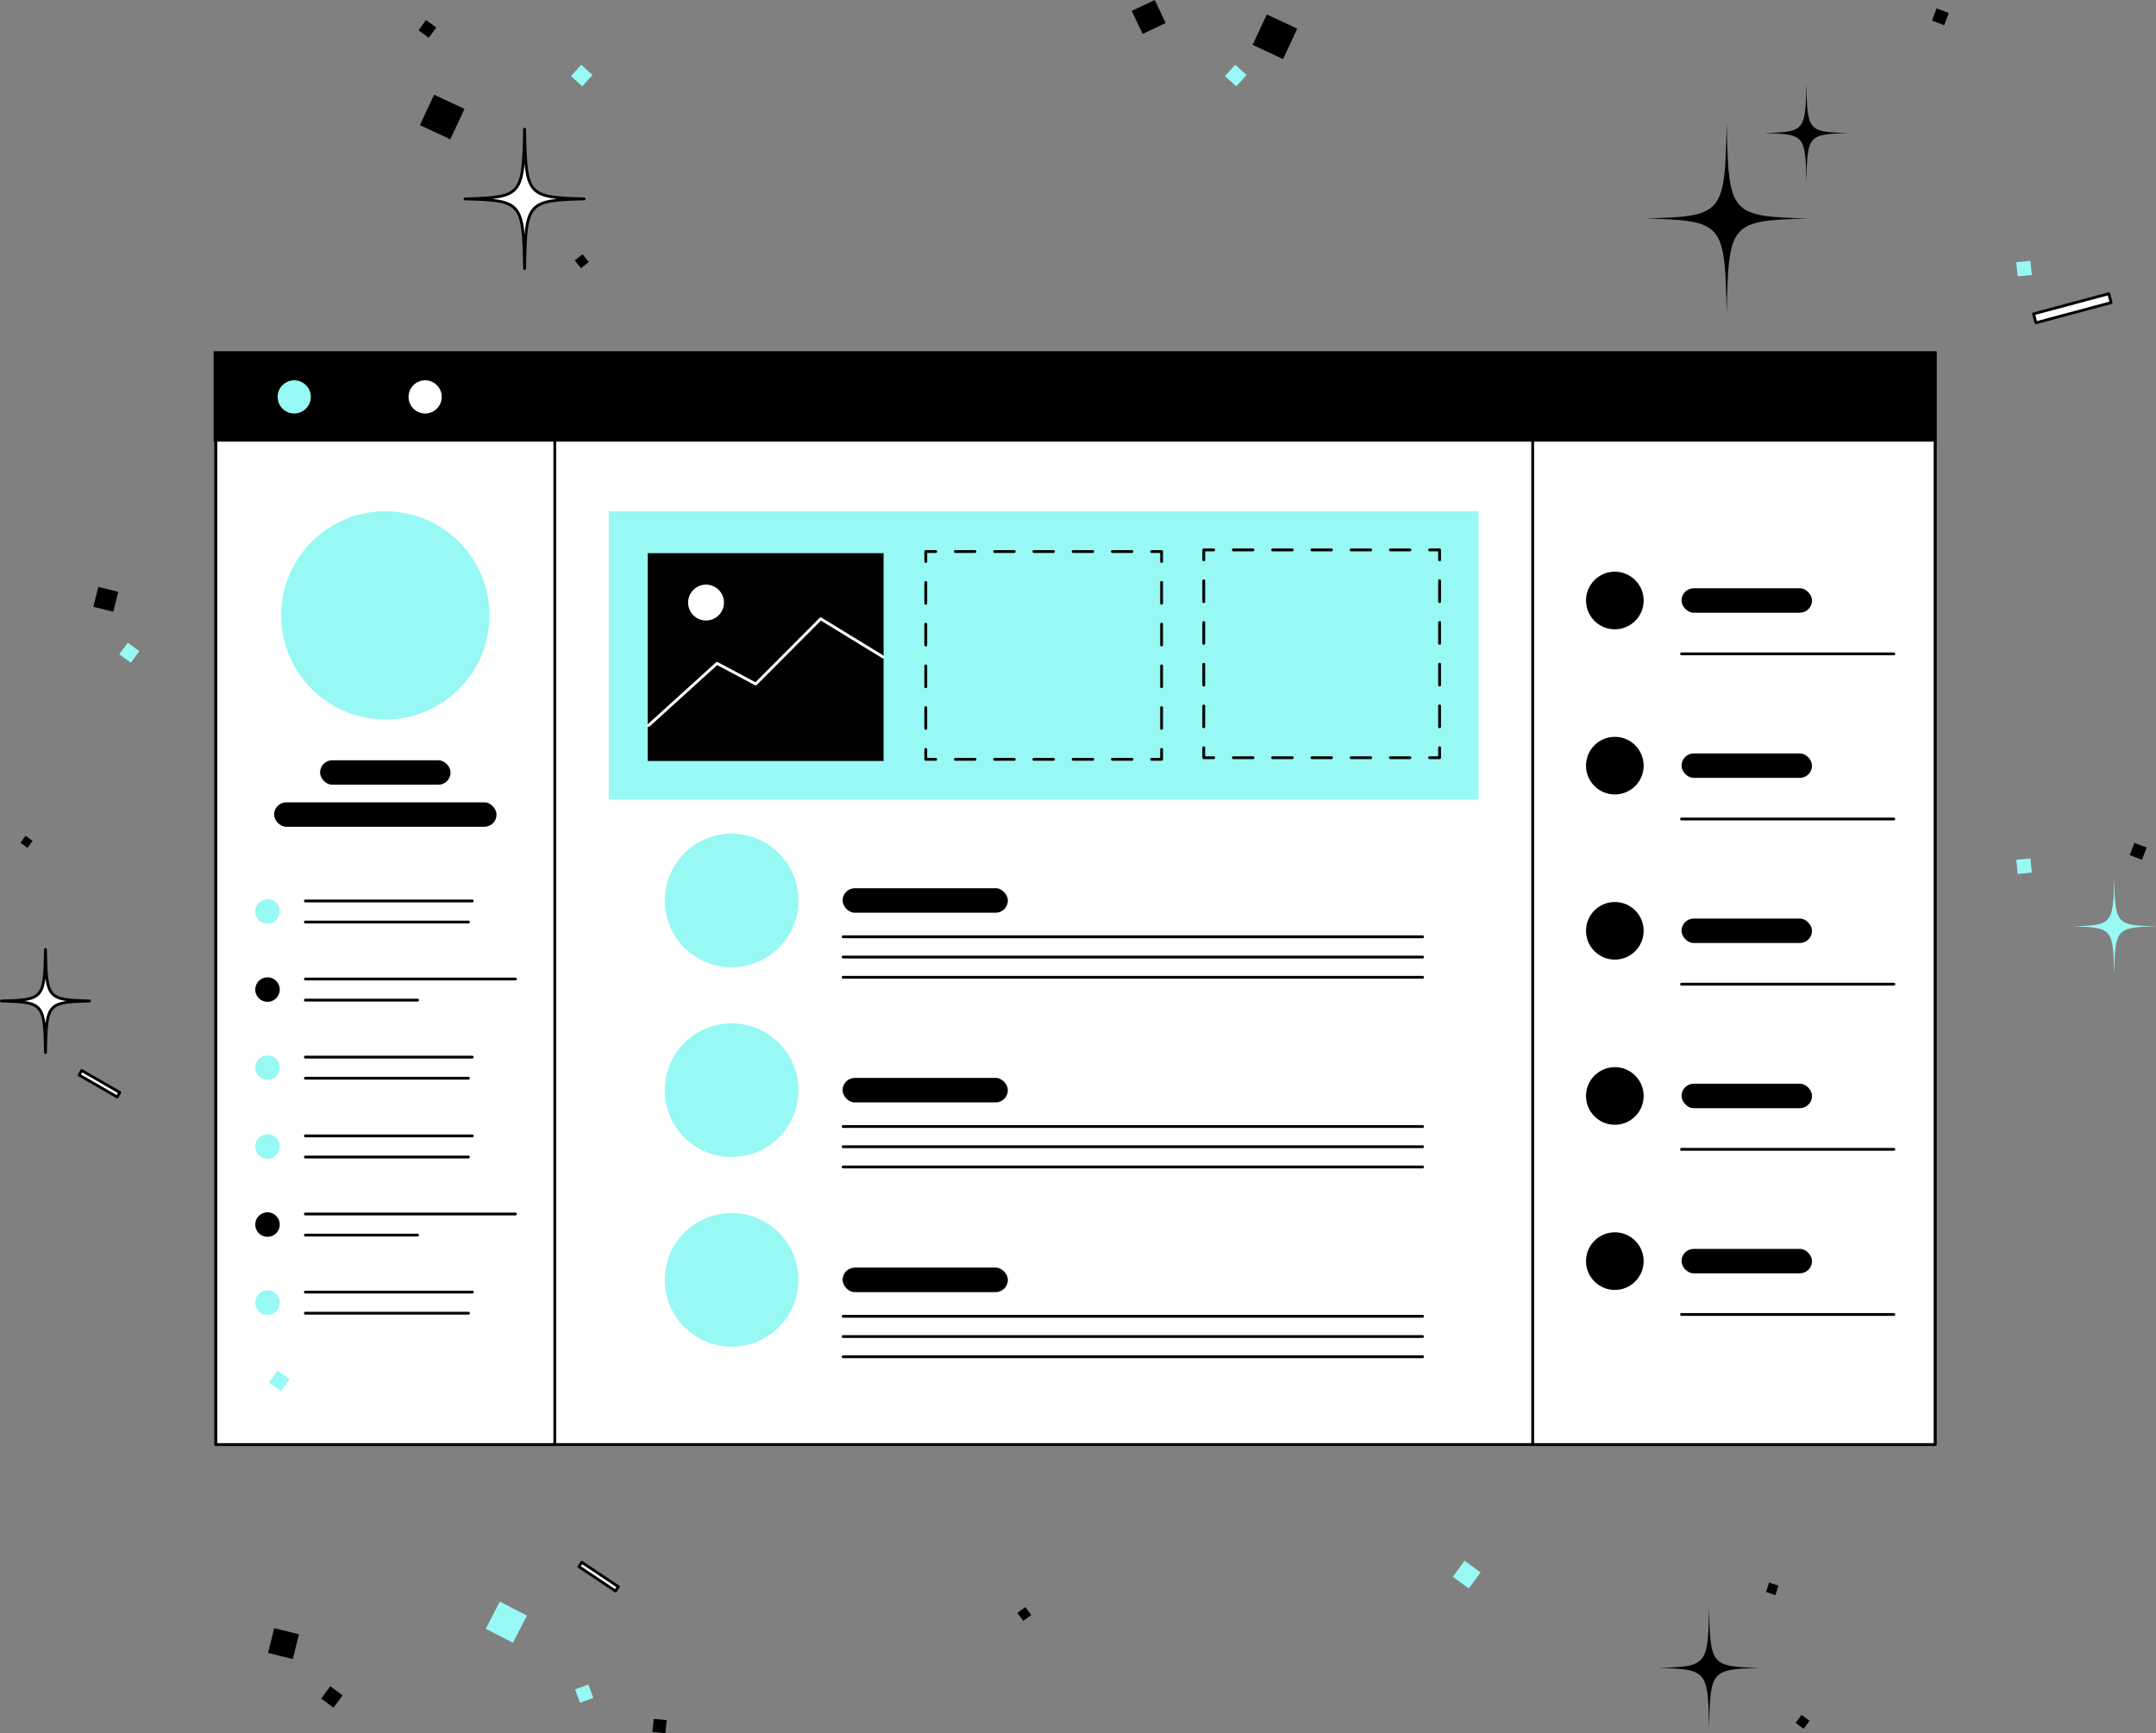 <svg xmlns="http://www.w3.org/2000/svg" id="Layer_1" viewBox="151.33 278.72 1296.5 1042.52"><rect x="151.33" y="278.72" width="1296.5" height="1042.52" fill="#808080" stroke="none"/><defs><style>.cls-1{stroke-dasharray:0 0 11.8 11.8;}.cls-1,.cls-2,.cls-3,.cls-4{stroke:#020202;}.cls-1,.cls-2,.cls-3,.cls-4,.cls-5{stroke-linecap:round;stroke-linejoin:round;stroke-width:1.70px;}.cls-1,.cls-3,.cls-4,.cls-5{fill:none;}.cls-6{fill:#97F8F4;}.cls-7{fill:#020202;}.cls-8,.cls-2{fill:#fff;}.cls-9{fill:#000000;}.cls-10{fill:#97F8F4;}.cls-11{fill:#97F8F4;}.cls-12{fill:#000000;}.cls-3{stroke-dasharray:0 0 12.55 12.55;}.cls-5{stroke:#fff;}</style></defs><g id="ui"><g id="ui-2"><g><rect class="cls-2" x="281.14" y="491.58" width="1033.85" height="656.02"></rect><polyline class="cls-2" points="484.95 544.36 484.95 1147.6 281.14 1147.6 281.14 544.36"></polyline><polyline class="cls-2" points="1314.99 544.36 1314.99 1147.6 1073.01 1147.6 1073.01 544.36"></polyline><g><rect class="cls-12" x="279.77" y="489.99" width="1036.13" height="54.37"></rect><g><circle class="cls-10" cx="328.26" cy="517.45" r="9.98"></circle><circle class="cls-9" cx="367.62" cy="517.45" r="9.98"></circle><circle class="cls-8" cx="406.98" cy="517.45" r="9.98"></circle></g></g><rect class="cls-11" x="517.42" y="586.24" width="523.03" height="173.44"></rect><g><rect class="cls-7" x="540.85" y="611.45" width="141.82" height="124.99"></rect><polyline class="cls-5" points="541.27 715.13 582.51 677.72 605.77 690.14 644.86 650.93 682.33 673.87"></polyline><circle class="cls-8" cx="575.9" cy="641.16" r="10.79"></circle></g><g><polyline class="cls-4" points="843.85 610.46 849.85 610.46 849.85 616.46"></polyline><line class="cls-3" x1="849.85" y1="629.02" x2="849.85" y2="723.18"></line><polyline class="cls-4" points="849.85 729.45 849.85 735.45 843.85 735.45"></polyline><line class="cls-1" x1="832.04" y1="735.45" x2="719.93" y2="735.45"></line><polyline class="cls-4" points="714.03 735.45 708.03 735.45 708.03 729.45"></polyline><line class="cls-3" x1="708.03" y1="716.9" x2="708.03" y2="622.74"></line><polyline class="cls-4" points="708.03 616.46 708.03 610.46 714.03 610.46"></polyline><line class="cls-1" x1="725.83" y1="610.46" x2="837.95" y2="610.46"></line></g><g><polyline class="cls-4" points="1011.02 609.48 1017.02 609.48 1017.02 615.48"></polyline><line class="cls-3" x1="1017.02" y1="628.03" x2="1017.02" y2="722.19"></line><polyline class="cls-4" points="1017.02 728.47 1017.02 734.47 1011.02 734.47"></polyline><line class="cls-1" x1="999.22" y1="734.47" x2="887.1" y2="734.47"></line><polyline class="cls-4" points="881.2 734.47 875.2 734.47 875.2 728.47"></polyline><line class="cls-3" x1="875.2" y1="715.91" x2="875.2" y2="621.75"></line><polyline class="cls-4" points="875.2 615.48 875.2 609.48 881.2 609.48"></polyline><line class="cls-1" x1="893" y1="609.48" x2="1005.12" y2="609.48"></line></g><g><g id="Artwork_1576"><g><g id="ui_interface"><rect class="cls-12" x="1162.51" y="632.56" width="78.47" height="14.7" rx="7.35" ry="7.35"></rect></g><g id="ui_interface-2"><line class="cls-2" x1="1162.51" y1="672.01" x2="1290.19" y2="672.01"></line></g><circle class="cls-9" cx="1122.4" cy="639.91" r="17.33"></circle></g></g><g id="Artwork_1576-2"><g><g id="ui_interface-3"><rect class="cls-12" x="1162.51" y="731.9" width="78.47" height="14.7" rx="7.35" ry="7.35"></rect></g><g id="ui_interface-4"><line class="cls-2" x1="1162.51" y1="771.35" x2="1290.19" y2="771.35"></line></g><circle class="cls-9" cx="1122.4" cy="739.25" r="17.33"></circle></g></g><g id="Artwork_1576-3"><g><g id="ui_interface-5"><rect class="cls-12" x="1162.51" y="831.24" width="78.47" height="14.7" rx="7.35" ry="7.35"></rect></g><g id="ui_interface-6"><line class="cls-2" x1="1162.51" y1="870.69" x2="1290.19" y2="870.69"></line></g><circle class="cls-9" cx="1122.4" cy="838.59" r="17.33"></circle></g></g><g id="Artwork_1576-4"><g><g id="ui_interface-7"><rect class="cls-12" x="1162.51" y="930.58" width="78.47" height="14.7" rx="7.35" ry="7.35"></rect></g><g id="ui_interface-8"><line class="cls-2" x1="1162.51" y1="970.03" x2="1290.19" y2="970.03"></line></g><circle class="cls-9" cx="1122.4" cy="937.93" r="17.33"></circle></g></g><g id="Artwork_1576-5"><g><g id="ui_interface-9"><rect class="cls-12" x="1162.51" y="1029.92" width="78.47" height="14.7" rx="7.35" ry="7.35"></rect></g><g id="ui_interface-10"><line class="cls-2" x1="1162.51" y1="1069.37" x2="1290.19" y2="1069.37"></line></g><circle class="cls-9" cx="1122.4" cy="1037.27" r="17.33"></circle></g></g></g><g><g><g><circle class="cls-12" cx="312.19" cy="873.94" r="7.38"></circle><g><line class="cls-4" x1="334.97" y1="867.6" x2="461.28" y2="867.6"></line><line class="cls-4" x1="334.97" y1="880.29" x2="402.45" y2="880.29"></line></g></g><g><circle class="cls-10" cx="312.19" cy="920.91" r="7.38"></circle><g><line class="cls-4" x1="334.97" y1="914.57" x2="435.33" y2="914.57"></line><line class="cls-4" x1="334.97" y1="927.26" x2="433.02" y2="927.26"></line></g></g><g><circle class="cls-6" cx="312.19" cy="826.97" r="7.38"></circle><g><line class="cls-4" x1="334.97" y1="820.63" x2="435.33" y2="820.63"></line><line class="cls-4" x1="334.97" y1="833.32" x2="433.02" y2="833.32"></line></g></g><g><circle class="cls-12" cx="312.19" cy="1015.28" r="7.38"></circle><g><line class="cls-4" x1="334.97" y1="1008.93" x2="461.28" y2="1008.93"></line><line class="cls-4" x1="334.97" y1="1021.62" x2="402.45" y2="1021.62"></line></g></g><g><circle class="cls-10" cx="312.19" cy="1062.24" r="7.38"></circle><g><line class="cls-4" x1="334.97" y1="1055.9" x2="435.33" y2="1055.9"></line><line class="cls-4" x1="334.97" y1="1068.59" x2="433.02" y2="1068.59"></line></g></g><g><circle class="cls-6" cx="312.19" cy="968.31" r="7.38"></circle><g><line class="cls-4" x1="334.97" y1="961.96" x2="435.33" y2="961.96"></line><line class="cls-4" x1="334.97" y1="974.65" x2="433.02" y2="974.65"></line></g></g></g><circle class="cls-11" cx="383.04" cy="648.86" r="62.62"></circle><g><g id="ui_interface-11"><rect class="cls-9" x="316.16" y="761.32" width="133.76" height="14.7" rx="7.35" ry="7.35"></rect></g><g id="ui_interface-12"><rect class="cls-9" x="343.81" y="736.02" width="78.47" height="14.7" rx="7.35" ry="7.35"></rect></g></g></g><g><g><circle class="cls-11" cx="591.28" cy="820.34" r="40.19"></circle><rect class="cls-12" x="658.02" y="812.97" width="99.39" height="14.75" rx="7.37" ry="7.37"></rect></g><g><circle class="cls-11" cx="591.28" cy="934.45" r="40.19"></circle><rect class="cls-12" x="658.02" y="927.07" width="99.39" height="14.75" rx="7.37" ry="7.37"></rect></g><g><circle class="cls-11" cx="591.28" cy="1048.55" r="40.19"></circle><rect class="cls-12" x="658.02" y="1041.18" width="99.39" height="14.75" rx="7.37" ry="7.37"></rect></g><g><line class="cls-4" x1="1006.79" y1="854.37" x2="658.34" y2="854.37"></line><line class="cls-4" x1="1006.79" y1="866.54" x2="658.34" y2="866.54"></line><line class="cls-4" x1="1006.79" y1="842.2" x2="658.34" y2="842.2"></line></g><g><line class="cls-4" x1="1006.79" y1="968.48" x2="658.34" y2="968.48"></line><line class="cls-4" x1="1006.79" y1="956.31" x2="658.34" y2="956.31"></line><line class="cls-4" x1="1006.79" y1="980.64" x2="658.34" y2="980.64"></line></g><g><line class="cls-4" x1="1006.79" y1="1082.63" x2="658.34" y2="1082.63"></line><line class="cls-4" x1="1006.79" y1="1070.46" x2="658.34" y2="1070.46"></line><line class="cls-4" x1="1006.79" y1="1094.8" x2="658.34" y2="1094.8"></line></g></g></g></g></g><g><path class="cls-2" d="m205.18,880.81c-25.4.71-25.89,1.29-26.5,31-.61-29.7-1.1-30.28-26.5-31,25.4-.71,25.89-1.29,26.5-31,.61,29.7,1.1,30.28,26.5,31Z"></path><path class="cls-2" d="m502.63,398.35c-34.36.96-35.03,1.75-35.85,41.93-.83-40.18-1.49-40.96-35.85-41.93,34.36-.96,35.03-1.75,35.85-41.93.83,40.18,1.49,40.96,35.85,41.93Z"></path><path class="cls-9" d="m1238.58,410.14c-46.87,1.32-47.79,2.38-48.91,57.2-1.13-54.82-2.04-55.88-48.91-57.2,46.87-1.32,47.79-2.38,48.91-57.2,1.13,54.82,2.04,55.88,48.91,57.2Z"></path><path class="cls-7" d="m1262.73,358.77c-24.1.68-24.57,1.23-25.15,29.41-.58-28.19-1.05-28.74-25.15-29.41,24.1-.68,24.57-1.23,25.15-29.41.58,28.19,1.05,28.74,25.15,29.41Z"></path><path class="cls-6" d="m1447.83,835.92c-24.1.68-24.57,1.23-25.15,29.41-.58-28.19-1.05-28.74-25.15-29.41,24.1-.68,24.57-1.23,25.15-29.41.58,28.19,1.05,28.74,25.15,29.41Z"></path><rect class="cls-10" x="224.76" y="667" width="8.64" height="8.64" transform="translate(442.25 -5.22) rotate(36.33)"></rect><rect class="cls-6" x="446.61" y="1245.26" width="18.41" height="18.41" transform="translate(1779.33 1427.08) rotate(117.4)"></rect><rect class="cls-12" x="164.68" y="782.47" width="5.2" height="5.2" transform="translate(497.63 53.5) rotate(36.33)"></rect><rect class="cls-12" x="346.3" y="1294.81" width="9.21" height="9.21" transform="translate(838.04 44.7) rotate(36.33)"></rect><rect class="cls-12" x="404.5" y="292.28" width="7.65" height="7.65" transform="translate(254.8 -184.35) rotate(36.33)"></rect><rect class="cls-9" x="314.22" y="1259.67" width="15.33" height="15.33" transform="translate(312.9 -40.21) rotate(13.86)"></rect><rect class="cls-9" x="208.82" y="633.04" width="12.34" height="12.34" transform="translate(159.35 -32.89) rotate(13.86)"></rect><rect class="cls-2" x="209.57" y="917.36" width="3.13" height="26.44" transform="translate(-700.34 648.14) rotate(-60)"></rect><rect class="cls-2" x="509.76" y="1213.85" width="3.13" height="26.44" transform="translate(1815.76 1483.2) rotate(123.73)"></rect><rect class="cls-2" x="1394.75" y="440.71" width="5.55" height="46.83" transform="translate(1484.13 -1005.9) rotate(75)"></rect><path class="cls-9" d="m1209.64,1281.95c-29.27.82-29.84,1.49-30.55,35.72-.7-34.24-1.27-34.9-30.55-35.72,29.27-.82,29.84-1.49,30.55-35.72.7,34.24,1.27,34.9,30.55,35.72Z"></path><rect class="cls-10" x="1027.33" y="1219.87" width="11.94" height="11.94" transform="translate(927.1 -373.88) rotate(36.33)"></rect><rect class="cls-9" x="544.05" y="1313.08" width="7.87" height="7.87" transform="translate(1914.53 907.93) rotate(95.93)"></rect><rect class="cls-12" x="1214.12" y="1231.37" width="5.97" height="5.97" transform="translate(444.2 -317.29) rotate(18.12)"></rect><rect class="cls-12" x="1232.3" y="1311.41" width="5.97" height="5.97" transform="translate(1018.83 -476.33) rotate(36.33)"></rect><rect class="cls-9" x="498.18" y="432.81" width="5.97" height="5.97" transform="translate(1164.65 465.27) rotate(141.53)"></rect><rect class="cls-6" x="314.86" y="1104.85" width="8.88" height="8.88" transform="translate(706.54 21.85) rotate(35.66)"></rect><rect class="cls-10" x="498.35" y="1293.17" width="8.56" height="8.56" transform="translate(-537.12 2222.06) rotate(-110.47)"></rect><rect class="cls-9" x="764.35" y="1246.41" width="5.97" height="5.97" transform="translate(2126.62 1799.08) rotate(143.57)"></rect><rect class="cls-6" x="889.86" y="319.56" width="9.21" height="9.21" transform="translate(1735.81 -119.98) rotate(132.25)"></rect><rect class="cls-6" x="496.56" y="319.56" width="9.21" height="9.21" transform="translate(1078.08 171.14) rotate(132.25)"></rect><rect class="cls-12" x="834.43" y="281.21" width="15.33" height="15.33" transform="translate(1726.91 190.52) rotate(154.72)"></rect><rect class="cls-9" x="1314.32" y="284.94" width="7.87" height="7.87" transform="translate(2055.96 -841.18) rotate(110.78)"></rect><rect class="cls-9" x="1433.26" y="786.91" width="7.87" height="7.87" transform="translate(2686.41 -272.36) rotate(110.78)"></rect><rect class="cls-10" x="1364.23" y="436" width="8.56" height="8.56" transform="translate(1064.33 1845.32) rotate(-95.62)"></rect><rect class="cls-10" x="1364.23" y="795.46" width="8.56" height="8.56" transform="translate(706.6 2239.97) rotate(-95.62)"></rect><rect class="cls-9" x="907.96" y="290.69" width="20.19" height="20.19" transform="translate(213.2 -359.88) rotate(25.01)"></rect><rect class="cls-9" x="407.19" y="339" width="20.19" height="20.19" transform="translate(186.68 -143.67) rotate(25.01)"></rect></g></svg>